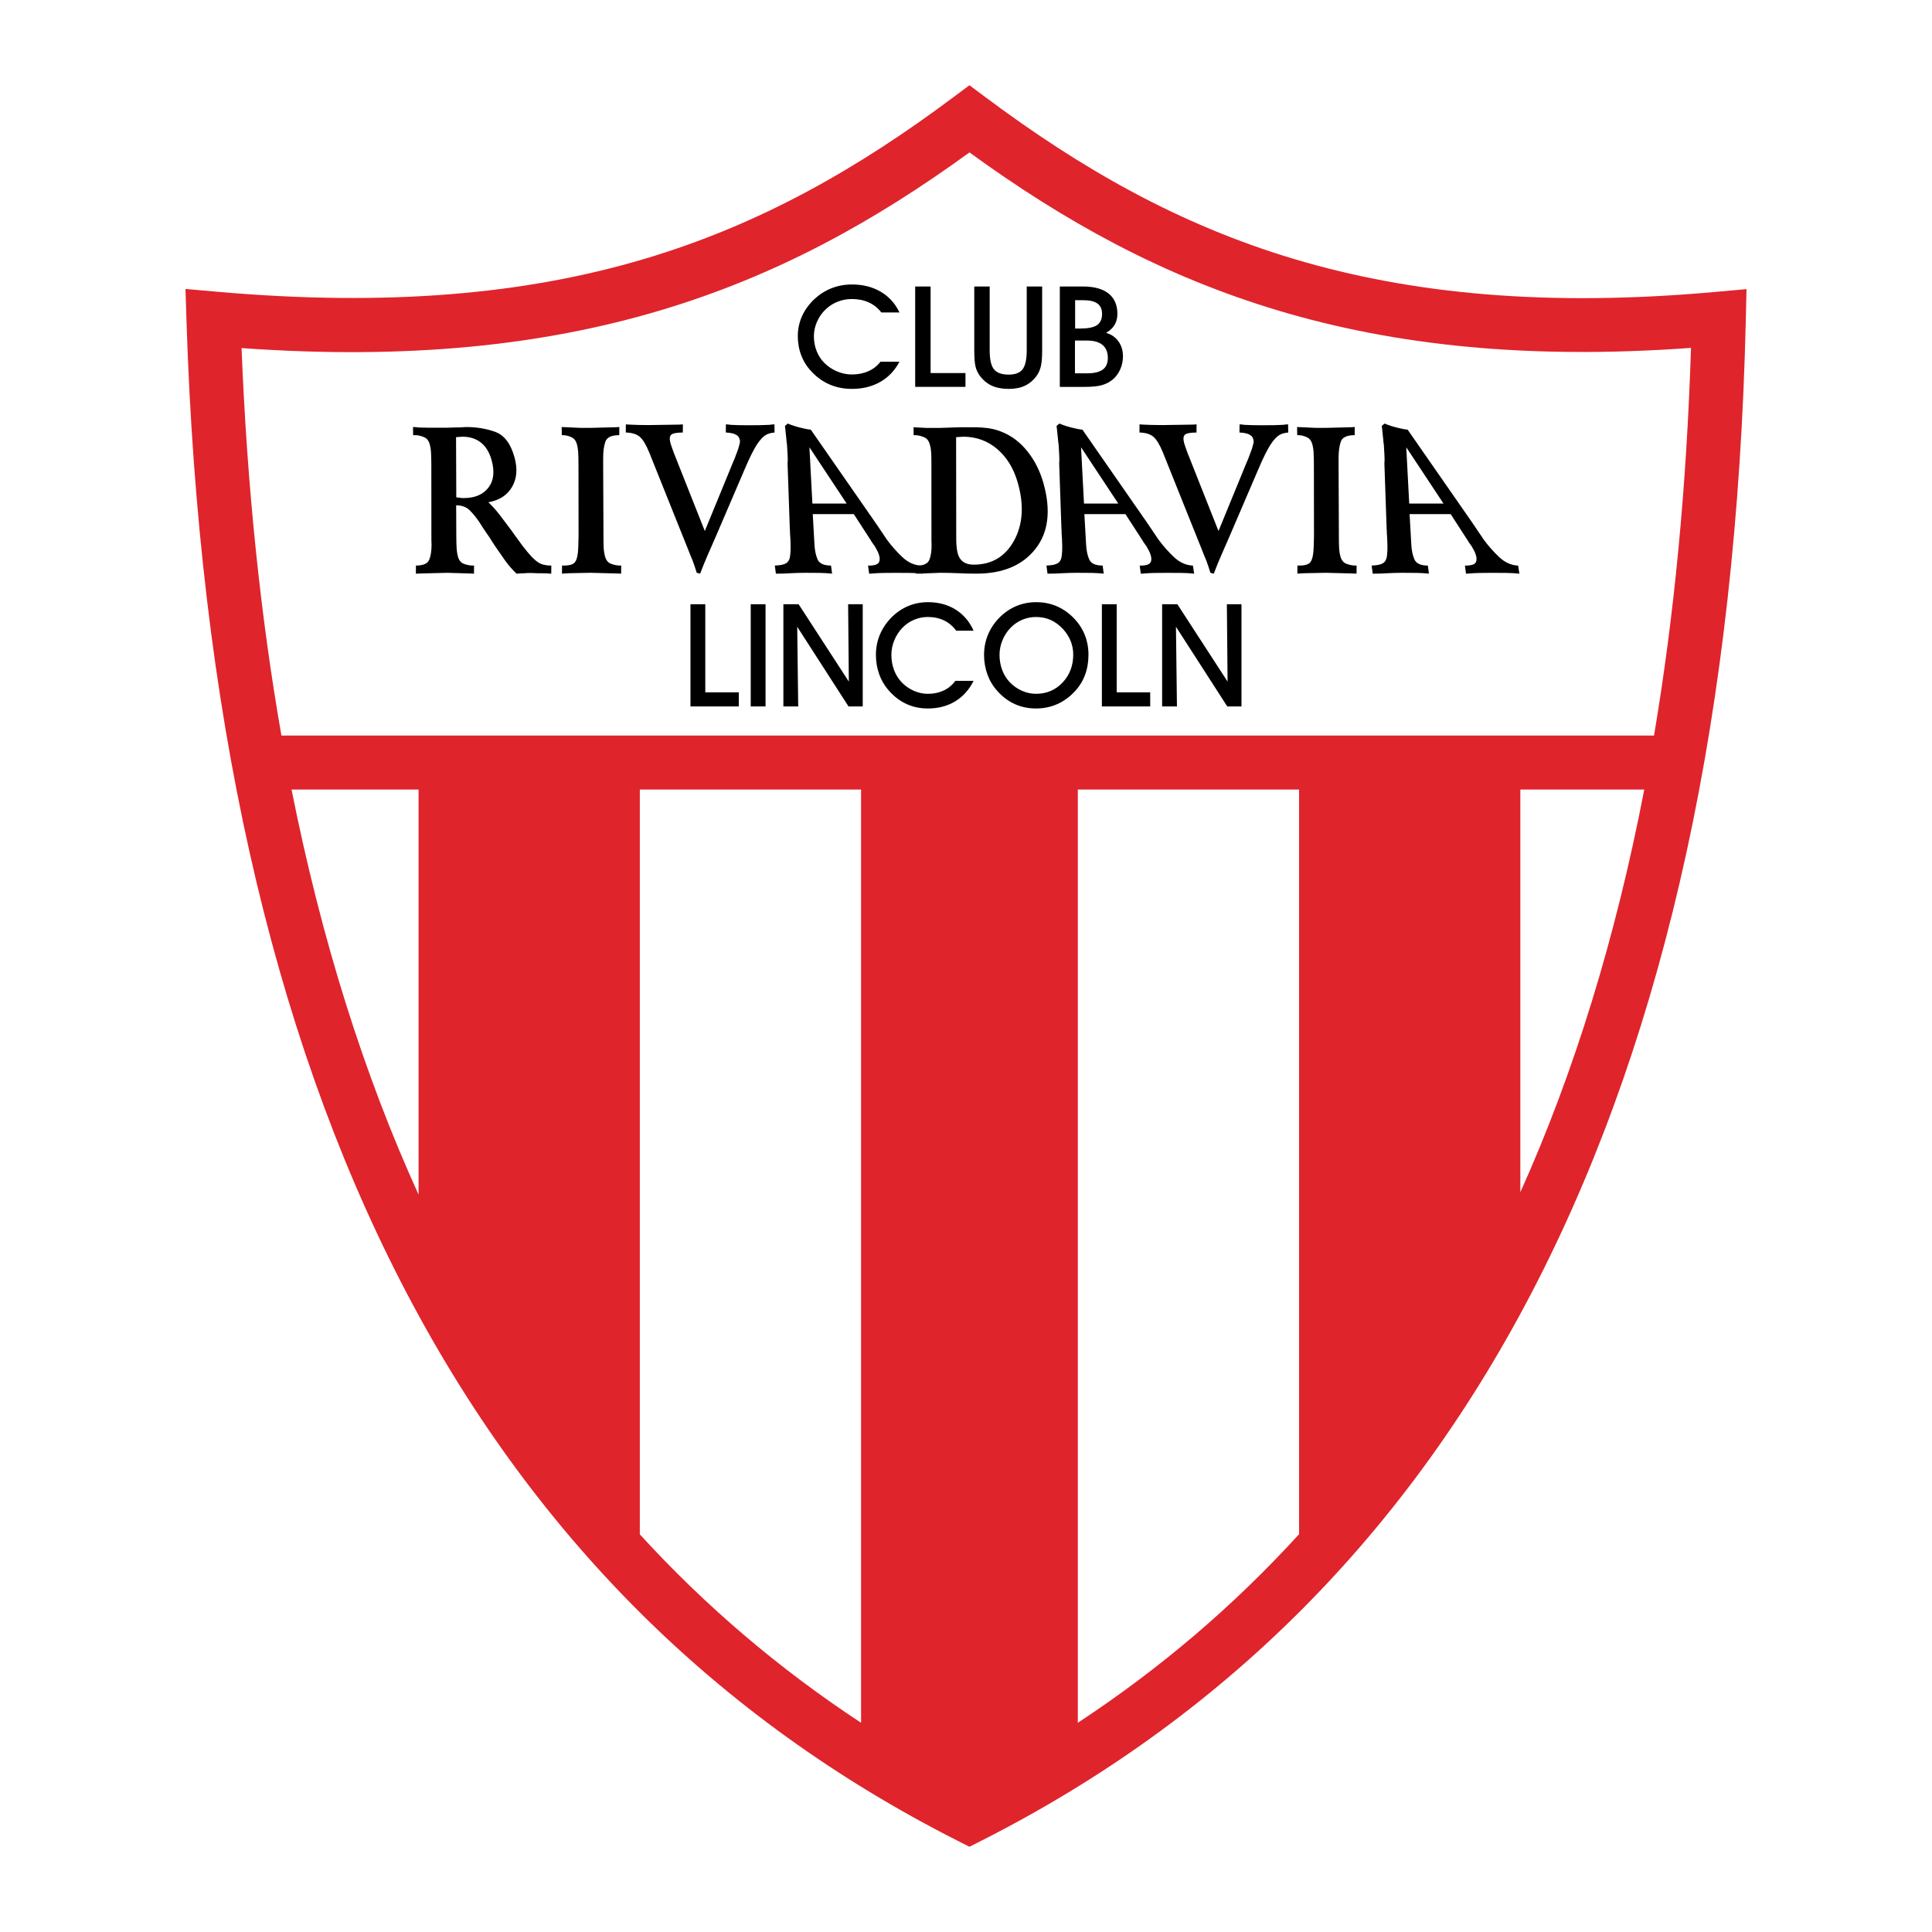 <?xml version="1.0" encoding="utf-8"?>
<!-- Generator: Adobe Illustrator 13.0.0, SVG Export Plug-In . SVG Version: 6.00 Build 14948)  -->
<!DOCTYPE svg PUBLIC "-//W3C//DTD SVG 1.0//EN" "http://www.w3.org/TR/2001/REC-SVG-20010904/DTD/svg10.dtd">
<svg version="1.0" id="Layer_1" xmlns="http://www.w3.org/2000/svg" xmlns:xlink="http://www.w3.org/1999/xlink" x="0px" y="0px"
	 width="192.756px" height="192.756px" viewBox="0 0 192.756 192.756" enable-background="new 0 0 192.756 192.756"
	 xml:space="preserve">
<g>
	<polygon fill-rule="evenodd" clip-rule="evenodd" fill="#FFFFFF" points="0,0 192.756,0 192.756,192.756 0,192.756 0,0 	"/>
	<path fill-rule="evenodd" clip-rule="evenodd" d="M89.74,36.09c-0.461,0.875-1.102,1.547-1.915,2.013
		c-0.815,0.465-1.76,0.697-2.833,0.697c-0.797,0-1.535-0.145-2.206-0.432c-0.674-0.289-1.279-0.719-1.812-1.287
		c-0.452-0.472-0.795-1.011-1.028-1.613c-0.233-0.604-0.349-1.251-0.349-1.938c0-0.698,0.142-1.36,0.421-1.986
		c0.281-0.626,0.697-1.197,1.24-1.71c0.516-0.476,1.089-0.837,1.717-1.082c0.628-0.246,1.308-0.37,2.031-0.37
		c1.089,0,2.047,0.243,2.87,0.729c0.823,0.487,1.445,1.175,1.864,2.065h-1.808c-0.342-0.443-0.761-0.78-1.255-1.003
		c-0.495-0.226-1.057-0.339-1.684-0.339c-0.5,0-0.978,0.09-1.428,0.269c-0.452,0.18-0.855,0.439-1.205,0.778
		c-0.365,0.352-0.65,0.763-0.852,1.23c-0.204,0.468-0.307,0.946-0.307,1.432c0,0.523,0.093,1.018,0.275,1.483
		c0.185,0.465,0.45,0.87,0.796,1.208c0.365,0.357,0.786,0.635,1.261,0.831c0.478,0.198,0.964,0.297,1.459,0.297
		c0.607,0,1.156-0.11,1.644-0.326c0.489-0.216,0.892-0.533,1.208-0.947H89.74L89.74,36.09z M96.325,38.6h-5.018V28.582h1.539v8.636
		h3.479V38.6L96.325,38.6z M97.202,28.582h1.538v6.374c0,0.908,0.145,1.54,0.43,1.891c0.287,0.352,0.775,0.529,1.464,0.529
		c0.656,0,1.122-0.181,1.394-0.54s0.409-0.987,0.409-1.88v-6.374h1.539v6.359c0,0.677-0.041,1.199-0.12,1.562
		c-0.08,0.362-0.214,0.677-0.398,0.943c-0.319,0.458-0.712,0.8-1.17,1.022c-0.459,0.222-1.003,0.333-1.624,0.333
		c-0.679,0-1.253-0.108-1.719-0.322c-0.466-0.216-0.871-0.557-1.21-1.018c-0.19-0.265-0.326-0.565-0.408-0.895
		c-0.081-0.33-0.124-0.874-0.124-1.624V28.582L97.202,28.582z M107.265,32.78h0.486c0.792,0,1.356-0.113,1.694-0.34
		c0.337-0.227,0.508-0.603,0.508-1.125c0-0.463-0.153-0.807-0.46-1.029c-0.307-0.224-0.776-0.335-1.406-0.335h-0.822V32.78
		L107.265,32.78z M107.249,37.246h1.21c0.708,0,1.232-0.125,1.565-0.374c0.336-0.249,0.505-0.637,0.505-1.161
		c0-0.567-0.177-1-0.525-1.292c-0.35-0.293-0.866-0.441-1.545-0.441h-1.21V37.246L107.249,37.246z M108.022,28.582
		c1.13,0,1.991,0.234,2.579,0.701c0.588,0.469,0.883,1.152,0.883,2.045c0,0.414-0.098,0.78-0.287,1.095
		c-0.192,0.315-0.476,0.579-0.845,0.786c0.521,0.146,0.932,0.428,1.232,0.846c0.303,0.417,0.454,0.916,0.454,1.492
		c0,0.467-0.093,0.906-0.277,1.316s-0.44,0.752-0.767,1.023c-0.32,0.256-0.685,0.439-1.089,0.549
		c-0.405,0.11-0.979,0.165-1.717,0.165h-2.45V28.582H108.022L108.022,28.582z"/>
	<path fill-rule="evenodd" clip-rule="evenodd" d="M73.709,70.482h-4.82v-10.2h1.478v8.792h3.342V70.482L73.709,70.482z
		 M76.378,70.482H74.9v-10.2h1.478V70.482L76.378,70.482z M79.637,70.482h-1.479v-10.2h1.519l5.011,7.721l-0.071-7.721h1.458v10.2
		h-1.417l-5.12-7.95L79.637,70.482L79.637,70.482z M97.136,67.926c-0.444,0.891-1.059,1.575-1.84,2.049
		c-0.783,0.473-1.69,0.71-2.722,0.71c-0.766,0-1.474-0.147-2.119-0.44c-0.646-0.294-1.229-0.732-1.741-1.311
		c-0.434-0.481-0.764-1.029-0.988-1.642c-0.224-0.615-0.336-1.273-0.336-1.972c0-0.71,0.136-1.385,0.405-2.022
		c0.27-0.638,0.669-1.219,1.191-1.741c0.496-0.485,1.046-0.852,1.65-1.102c0.604-0.25,1.256-0.376,1.951-0.376
		c1.046,0,1.966,0.248,2.757,0.742c0.79,0.496,1.389,1.197,1.791,2.103h-1.737c-0.328-0.451-0.73-0.794-1.206-1.021
		c-0.475-0.229-1.016-0.345-1.618-0.345c-0.48,0-0.939,0.091-1.372,0.274c-0.434,0.183-0.822,0.447-1.158,0.792
		c-0.35,0.358-0.624,0.777-0.818,1.252c-0.195,0.478-0.294,0.964-0.294,1.458c0,0.533,0.09,1.036,0.265,1.51
		c0.177,0.473,0.432,0.885,0.764,1.23c0.35,0.364,0.755,0.647,1.211,0.847c0.458,0.201,0.927,0.302,1.401,0.302
		c0.584,0,1.111-0.112,1.579-0.332c0.47-0.22,0.857-0.542,1.161-0.963H97.136L97.136,67.926z M99.722,65.333
		c0,0.533,0.089,1.036,0.265,1.51c0.177,0.473,0.433,0.885,0.764,1.23c0.351,0.364,0.755,0.647,1.212,0.847
		c0.456,0.201,0.925,0.302,1.401,0.302c1.056,0,1.938-0.375,2.647-1.124c0.71-0.75,1.065-1.681,1.065-2.792
		c0-0.47-0.086-0.92-0.255-1.348c-0.172-0.427-0.421-0.822-0.748-1.18c-0.388-0.416-0.803-0.725-1.242-0.922
		c-0.44-0.198-0.931-0.298-1.468-0.298c-0.48,0-0.939,0.091-1.371,0.274c-0.435,0.183-0.822,0.447-1.158,0.792
		c-0.351,0.358-0.624,0.777-0.818,1.252C99.82,64.353,99.722,64.839,99.722,65.333L99.722,65.333z M98.18,65.318
		c0-0.712,0.136-1.39,0.406-2.03c0.271-0.639,0.668-1.217,1.189-1.731c0.496-0.485,1.046-0.852,1.649-1.102
		c0.604-0.25,1.257-0.376,1.952-0.376c0.714,0,1.377,0.125,1.984,0.375c0.609,0.25,1.169,0.625,1.673,1.118
		c0.518,0.509,0.909,1.08,1.17,1.709s0.394,1.311,0.394,2.039c0,0.723-0.112,1.391-0.336,1.998c-0.224,0.609-0.562,1.16-1.01,1.644
		c-0.527,0.569-1.118,1-1.77,1.288c-0.65,0.289-1.358,0.435-2.119,0.435c-0.766,0-1.475-0.147-2.119-0.44
		c-0.646-0.294-1.229-0.732-1.741-1.311c-0.434-0.481-0.764-1.029-0.987-1.642c-0.224-0.615-0.336-1.273-0.336-1.972V65.318
		L98.18,65.318z M114.755,70.482h-4.82v-10.2h1.478v8.792h3.343V70.482L114.755,70.482z M117.424,70.482h-1.479v-10.2h1.52
		l5.011,7.721l-0.071-7.721h1.458v10.2h-1.417l-5.12-7.95L117.424,70.482L117.424,70.482z"/>
	<path fill-rule="evenodd" clip-rule="evenodd" d="M48.715,50.104c0.38,0.354,0.764,0.778,1.143,1.274
		c0.378,0.496,0.763,1.003,1.143,1.513c0.121,0.177,0.244,0.351,0.368,0.516c0.125,0.168,0.249,0.336,0.362,0.496
		c0.139,0.202,0.286,0.402,0.43,0.59c0.143,0.188,0.292,0.374,0.44,0.55c0.124,0.146,0.241,0.279,0.342,0.394
		c0.104,0.117,0.215,0.228,0.33,0.331c0.269,0.262,0.537,0.438,0.792,0.524c0.256,0.088,0.572,0.134,0.939,0.134l-0.006,0.81
		c-0.174-0.012-0.347-0.026-0.508-0.032c-0.165-0.005-0.326-0.011-0.48-0.011c-0.056,0-0.11,0-0.16,0s-0.105,0-0.16,0
		c-0.11,0-0.225-0.006-0.332-0.011c-0.106-0.006-0.221-0.012-0.331-0.012c-0.127,0-0.246,0-0.351,0s-0.208,0.008-0.303,0.023
		c-0.141,0-0.274,0.006-0.399,0.011c-0.125,0.006-0.273,0.02-0.438,0.032c-0.443-0.422-0.843-0.884-1.191-1.379
		c-0.351-0.496-0.698-0.998-1.035-1.494c-0.027-0.057-0.062-0.111-0.093-0.154c-0.034-0.042-0.066-0.088-0.092-0.131
		c-0.104-0.174-0.216-0.348-0.323-0.513c-0.11-0.168-0.226-0.336-0.343-0.496c-0.114-0.16-0.227-0.328-0.328-0.493
		c-0.103-0.168-0.205-0.328-0.301-0.473c-0.315-0.467-0.642-0.866-0.971-1.194c-0.332-0.328-0.783-0.493-1.349-0.493l0.014,3.092
		c0.004,0.57,0.016,0.995,0.038,1.271c0.023,0.279,0.062,0.53,0.123,0.747c0.102,0.365,0.291,0.604,0.558,0.712
		c0.27,0.108,0.553,0.173,0.839,0.188c0.044,0,0.085,0,0.118,0c0.033,0,0.066,0,0.094,0l-0.005,0.81l-0.43-0.021l-2.248-0.065
		l-2.553,0.065l-0.568,0.021l0.008-0.81c0.723,0,1.166-0.194,1.325-0.581c0.159-0.388,0.237-0.898,0.233-1.525
		c-0.009-0.131-0.013-0.262-0.016-0.393c-0.003-0.131-0.002-0.274-0.001-0.419l-0.006-7.173c-0.005-0.569-0.015-0.991-0.035-1.259
		c-0.021-0.271-0.057-0.51-0.114-0.715c-0.003-0.011-0.008-0.029-0.012-0.043c-0.094-0.336-0.268-0.564-0.518-0.678
		c-0.25-0.117-0.518-0.194-0.796-0.222c-0.055,0-0.113,0-0.168,0s-0.116,0-0.171,0l-0.014-0.812c0.1,0,0.197,0.005,0.29,0.011
		c0.093,0.005,0.188,0.02,0.274,0.034c0.343,0.014,0.69,0.023,1.036,0.023c0.348,0,0.75,0,1.203,0c0.21,0,0.419,0,0.624,0
		s0.415-0.009,0.623-0.023c0.209,0,0.417-0.006,0.621-0.011c0.202-0.006,0.411-0.02,0.619-0.034c1.076,0,2.058,0.165,2.941,0.493
		c0.884,0.331,1.516,1.168,1.891,2.514c0.323,1.154,0.241,2.146-0.243,2.972c-0.483,0.827-1.273,1.336-2.366,1.525L48.715,50.104
		L48.715,50.104z M45.523,49.622c0.13,0.015,0.242,0.029,0.327,0.034c0.084,0.006,0.168,0.02,0.244,0.035c0.042,0,0.077,0,0.105,0
		c0.027,0,0.058,0,0.085,0c1.09,0,1.904-0.345,2.44-1.032c0.537-0.687,0.643-1.61,0.32-2.764c-0.212-0.758-0.565-1.339-1.055-1.732
		c-0.491-0.393-1.109-0.593-1.843-0.593L45.5,43.615l0.024,6.01L45.523,49.622L45.523,49.622z"/>
	<path fill-rule="evenodd" clip-rule="evenodd" d="M56.037,42.604c0.371,0.014,0.709,0.031,1.009,0.045
		c0.302,0.014,0.6,0.031,0.884,0.042c0.14,0,0.29,0,0.444,0c0.155,0,0.314,0,0.469,0l2.572-0.065l0.375-0.022l-0.005,0.812
		c-0.778,0-1.244,0.219-1.389,0.658c-0.145,0.438-0.218,0.966-0.215,1.579c0.005,0.117,0,0.23-0.002,0.339
		c-0.003,0.108-0.006,0.225-0.001,0.341l0.031,7.173c0,0.553,0.006,0.969,0.025,1.236c0.021,0.271,0.057,0.51,0.114,0.715
		c0.004,0.014,0.007,0.026,0.009,0.032c0.001,0.005,0.006,0.02,0.01,0.034c0.102,0.365,0.29,0.604,0.561,0.713
		c0.27,0.108,0.553,0.173,0.839,0.188c0.041,0,0.083,0,0.116,0s0.069,0,0.097,0l-0.008,0.809l-0.516-0.02l-2.523-0.065l-2.154,0.042
		l-0.711,0.043l0.008-0.809h0.254c0.411,0,0.718-0.074,0.915-0.22c0.2-0.146,0.332-0.462,0.396-0.943
		c0.025-0.205,0.046-0.456,0.056-0.746c0.01-0.291,0.02-0.63,0.027-1.009l-0.009-7.173c-0.005-0.57-0.012-0.991-0.032-1.259
		c-0.021-0.271-0.057-0.51-0.114-0.715c-0.003-0.011-0.008-0.028-0.012-0.043c-0.094-0.336-0.271-0.566-0.532-0.689
		c-0.261-0.125-0.541-0.197-0.826-0.211c-0.011,0-0.033,0-0.061,0c-0.028,0-0.058,0-0.085,0L56.037,42.604L56.037,42.604z"/>
	<path fill-rule="evenodd" clip-rule="evenodd" d="M129.409,42.604c0.371,0.014,0.71,0.031,1.009,0.045
		c0.303,0.014,0.6,0.031,0.885,0.042c0.141,0,0.289,0,0.443,0c0.155,0,0.315,0,0.47,0l2.572-0.065l0.374-0.022l-0.005,0.812
		c-0.777,0-1.243,0.219-1.389,0.658c-0.145,0.438-0.218,0.966-0.215,1.579c0.005,0.117,0.001,0.23-0.002,0.339
		c-0.003,0.108-0.007,0.225-0.001,0.341l0.031,7.173c0,0.553,0.006,0.969,0.025,1.236c0.021,0.271,0.057,0.51,0.114,0.715
		c0.004,0.014,0.007,0.026,0.009,0.032c0.002,0.005,0.006,0.02,0.01,0.034c0.102,0.365,0.29,0.604,0.561,0.713
		c0.271,0.108,0.554,0.173,0.839,0.188c0.041,0,0.083,0,0.115,0c0.033,0,0.069,0,0.097,0l-0.008,0.809l-0.517-0.02l-2.523-0.065
		l-2.153,0.042l-0.711,0.043l0.008-0.809h0.254c0.411,0,0.719-0.074,0.916-0.22c0.199-0.146,0.331-0.462,0.396-0.943
		c0.025-0.205,0.046-0.456,0.056-0.746c0.01-0.291,0.021-0.63,0.027-1.009l-0.009-7.173c-0.005-0.57-0.013-0.991-0.032-1.259
		c-0.021-0.271-0.057-0.51-0.114-0.715c-0.003-0.011-0.008-0.028-0.012-0.043c-0.094-0.336-0.271-0.566-0.532-0.689
		c-0.262-0.125-0.541-0.197-0.826-0.211c-0.011,0-0.033,0-0.061,0s-0.058,0-0.086,0L129.409,42.604L129.409,42.604z"/>
	<path fill-rule="evenodd" clip-rule="evenodd" d="M69.511,57.148c-0.057-0.205-0.125-0.408-0.19-0.604
		c-0.069-0.197-0.142-0.399-0.213-0.604c-0.035-0.085-0.079-0.182-0.121-0.285s-0.087-0.205-0.127-0.308
		c-0.042-0.103-0.084-0.202-0.116-0.296s-0.073-0.194-0.116-0.296l-1.18-2.938l-2.671-6.668c-0.316-0.775-0.634-1.299-0.946-1.567
		c-0.316-0.271-0.784-0.416-1.395-0.43l0.005-0.812c0.055,0,0.117,0.005,0.174,0.011c0.057,0.006,0.116,0.012,0.171,0.012
		c0.274,0.014,0.565,0.028,0.871,0.034c0.305,0.006,0.673,0.012,1.099,0.012l2.958-0.045l0.418-0.023l-0.008,0.812
		c-0.606,0-0.995,0.074-1.158,0.219c-0.164,0.146-0.186,0.439-0.063,0.878c0.024,0.085,0.07,0.22,0.132,0.393
		c0.063,0.177,0.132,0.362,0.195,0.55c0.03,0.057,0.055,0.117,0.07,0.173c0.016,0.057,0.042,0.12,0.072,0.177l2.947,7.438
		l2.818-6.868c0.036-0.071,0.072-0.156,0.109-0.25c0.037-0.094,0.078-0.194,0.119-0.296c-0.004-0.014,0-0.031,0.01-0.042
		c0.059-0.146,0.114-0.285,0.16-0.417c0.046-0.131,0.089-0.245,0.12-0.331c0.065-0.219,0.114-0.393,0.143-0.516
		c0.029-0.123,0.039-0.236,0.021-0.339c-0.008-0.028-0.016-0.057-0.021-0.077c-0.007-0.023-0.012-0.042-0.016-0.057
		c-0.057-0.203-0.202-0.356-0.435-0.459s-0.547-0.162-0.932-0.177l0.008-0.812c0.069,0,0.145,0.005,0.224,0.011
		s0.16,0.02,0.233,0.034c0.258,0.014,0.528,0.025,0.806,0.032c0.278,0.005,0.61,0.011,0.991,0.011c0.439,0,0.825-0.003,1.154-0.009
		c0.33-0.005,0.651-0.02,0.959-0.034c0.065-0.014,0.141-0.028,0.222-0.034c0.084-0.006,0.171-0.011,0.253-0.011l0.015,0.812
		c-0.15,0.015-0.293,0.037-0.418,0.065c-0.125,0.029-0.251,0.077-0.376,0.134c-0.345,0.188-0.68,0.542-1.003,1.051
		c-0.323,0.513-0.718,1.311-1.178,2.391l-2.88,6.714c-0.268,0.613-0.539,1.231-0.81,1.852c-0.273,0.621-0.528,1.248-0.762,1.875
		l-0.345-0.088L69.511,57.148L69.511,57.148z"/>
	<path fill-rule="evenodd" clip-rule="evenodd" d="M120.762,57.148c-0.058-0.205-0.125-0.408-0.19-0.604
		c-0.069-0.197-0.143-0.399-0.213-0.604c-0.035-0.085-0.079-0.182-0.121-0.285c-0.043-0.103-0.088-0.205-0.128-0.308
		c-0.042-0.103-0.084-0.202-0.116-0.296c-0.031-0.094-0.073-0.194-0.115-0.296l-1.18-2.938l-2.672-6.668
		c-0.315-0.775-0.634-1.299-0.945-1.567c-0.315-0.271-0.784-0.416-1.396-0.43l0.005-0.812c0.056,0,0.118,0.005,0.175,0.011
		s0.116,0.012,0.171,0.012c0.274,0.014,0.565,0.028,0.87,0.034c0.306,0.006,0.674,0.012,1.1,0.012l2.958-0.045l0.419-0.023
		l-0.008,0.812c-0.607,0-0.994,0.074-1.158,0.219c-0.163,0.146-0.187,0.439-0.063,0.878c0.023,0.085,0.069,0.22,0.132,0.393
		c0.063,0.177,0.131,0.362,0.195,0.55c0.029,0.057,0.055,0.117,0.07,0.173c0.016,0.057,0.042,0.12,0.071,0.177l2.947,7.438
		l2.818-6.868c0.035-0.071,0.072-0.156,0.109-0.25c0.037-0.094,0.078-0.194,0.118-0.296c-0.004-0.014,0-0.031,0.011-0.042
		c0.059-0.146,0.113-0.285,0.159-0.417c0.047-0.131,0.089-0.245,0.12-0.331c0.065-0.219,0.113-0.393,0.143-0.516
		s0.039-0.236,0.021-0.339c-0.008-0.028-0.016-0.057-0.021-0.077c-0.007-0.023-0.012-0.042-0.016-0.057
		c-0.057-0.203-0.202-0.356-0.435-0.459s-0.548-0.162-0.933-0.177l0.008-0.812c0.069,0,0.146,0.005,0.224,0.011
		c0.079,0.006,0.16,0.02,0.233,0.034c0.258,0.014,0.528,0.025,0.806,0.032c0.278,0.005,0.61,0.011,0.991,0.011
		c0.438,0,0.824-0.003,1.154-0.009c0.329-0.005,0.65-0.02,0.958-0.034c0.065-0.014,0.142-0.028,0.223-0.034
		c0.084-0.006,0.171-0.011,0.253-0.011l0.015,0.812c-0.15,0.015-0.293,0.037-0.417,0.065c-0.125,0.029-0.252,0.077-0.377,0.134
		c-0.345,0.188-0.679,0.542-1.003,1.051c-0.323,0.513-0.718,1.311-1.178,2.391l-2.881,6.714c-0.267,0.613-0.538,1.231-0.81,1.852
		c-0.272,0.621-0.528,1.248-0.762,1.875l-0.345-0.088L120.762,57.148L120.762,57.148z"/>
	<path fill-rule="evenodd" clip-rule="evenodd" d="M91.144,42.626c0.213,0.015,0.433,0.029,0.644,0.035
		c0.214,0.005,0.439,0.02,0.669,0.034c0.212,0,0.428,0,0.637,0c0.212,0,0.428,0,0.637,0l2.106-0.069h1.167
		c0.651,0,1.213,0.037,1.686,0.108c0.473,0.074,0.932,0.208,1.366,0.399c0.943,0.394,1.775,1.04,2.483,1.938
		c0.71,0.9,1.235,1.952,1.57,3.148c0.759,2.719,0.492,4.904-0.804,6.546c-1.295,1.644-3.256,2.467-5.874,2.467
		c-0.295,0-0.594-0.002-0.893-0.008c-0.3-0.006-0.602-0.02-0.901-0.034c-0.316-0.014-0.625-0.026-0.922-0.031
		c-0.299-0.006-0.599-0.011-0.897-0.011l-2.184,0.085h-0.253l0.011-0.789c0.723,0,1.165-0.194,1.324-0.581
		c0.16-0.388,0.236-0.904,0.228-1.545c-0.009-0.131-0.013-0.262-0.016-0.393c0-0.131,0.001-0.273,0.002-0.419l-0.003-7.149
		c0-0.556-0.008-0.966-0.026-1.228s-0.054-0.499-0.11-0.701c-0.004-0.014-0.009-0.031-0.012-0.043
		c-0.004-0.014-0.009-0.031-0.013-0.045c-0.098-0.35-0.277-0.587-0.536-0.701c-0.259-0.117-0.528-0.19-0.803-0.219
		c-0.042,0-0.088,0-0.138,0c-0.049,0-0.096,0-0.138,0L91.144,42.626L91.144,42.626z M95.404,53.922
		c0.006,0.279,0.021,0.53,0.049,0.747c0.027,0.217,0.062,0.41,0.107,0.57c0.102,0.365,0.286,0.638,0.546,0.821
		c0.263,0.183,0.61,0.276,1.035,0.276c1.81,0,3.156-0.801,4.031-2.399c0.876-1.602,1.006-3.508,0.389-5.716
		c-0.404-1.448-1.092-2.584-2.057-3.411s-2.101-1.24-3.403-1.24l-0.71,0.046L95.404,53.922L95.404,53.922z"/>
	<path fill-rule="evenodd" clip-rule="evenodd" d="M80.894,42.869c-0.123-0.011-0.247-0.031-0.372-0.051
		c-0.124-0.022-0.25-0.051-0.373-0.08c-0.291-0.057-0.573-0.134-0.844-0.219s-0.51-0.177-0.708-0.262l-0.287,0.239
		c0.025,0.146,0.049,0.348,0.071,0.604c0.022,0.256,0.053,0.533,0.087,0.824c0.003,0.057,0.012,0.125,0.016,0.197
		c0.004,0.074,0.017,0.148,0.035,0.219c0.023,0.379,0.045,0.744,0.062,1.086c0.02,0.342,0.018,0.612-0.006,0.801l0.229,6.622
		c0.009,0.042,0.017,0.088,0.017,0.131c0,0.043,0,0.088-0.006,0.134c0.014,0.217,0.029,0.439,0.042,0.656
		c0.013,0.219,0.021,0.442,0.02,0.658c0.003,0.188,0.004,0.374-0.007,0.547c-0.009,0.176-0.023,0.353-0.046,0.527
		c-0.041,0.322-0.173,0.556-0.395,0.693c-0.222,0.136-0.599,0.216-1.125,0.23l0.108,0.81c0.24,0,0.483-0.003,0.724-0.009
		s0.485-0.02,0.728-0.034c0.255-0.014,0.505-0.025,0.746-0.032c0.241-0.005,0.484-0.011,0.725-0.011
		c0.593,0,1.078,0.003,1.453,0.009c0.374,0.006,0.722,0.028,1.043,0.057c0.027,0,0.061,0.003,0.093,0.009
		c0.035,0.006,0.067,0.012,0.095,0.012l-0.108-0.81c-0.707,0-1.155-0.202-1.335-0.604s-0.29-0.921-0.319-1.547l-0.168-2.983h4.097
		l1.719,2.656c0.044,0.085,0.102,0.176,0.168,0.262c0.066,0.085,0.136,0.182,0.206,0.285c0.081,0.146,0.161,0.293,0.241,0.439
		s0.142,0.293,0.178,0.438c0.03,0.086,0.052,0.177,0.06,0.263c0.011,0.088,0.01,0.179-0.001,0.265
		c-0.022,0.174-0.108,0.302-0.251,0.382c-0.143,0.08-0.375,0.131-0.686,0.146h-0.213l0.109,0.81c0.055,0,0.108-0.003,0.158-0.009
		s0.106-0.012,0.162-0.012c0.343-0.028,0.699-0.048,1.058-0.054c0.359-0.005,0.785-0.011,1.265-0.011
		c0.508,0,0.982,0.003,1.412,0.009c0.429,0.006,0.802,0.028,1.107,0.057l0.166,0.021l-0.127-0.81
		c-0.689-0.028-1.32-0.313-1.886-0.846c-0.569-0.533-1.089-1.123-1.558-1.764c-0.214-0.308-0.418-0.61-0.607-0.9
		c-0.188-0.291-0.367-0.556-0.536-0.79l-6.432-9.255H80.894L80.894,42.869z M81.052,50.238l-0.296-5.613l3.714,5.613H81.052
		L81.052,50.238z"/>
	<path fill-rule="evenodd" clip-rule="evenodd" d="M140.44,42.869c-0.123-0.011-0.247-0.031-0.372-0.051
		c-0.123-0.022-0.25-0.051-0.373-0.08c-0.29-0.057-0.573-0.134-0.844-0.219s-0.51-0.177-0.708-0.262l-0.287,0.239
		c0.025,0.146,0.049,0.348,0.07,0.604c0.022,0.256,0.054,0.533,0.088,0.824c0.004,0.057,0.011,0.125,0.016,0.197
		c0.004,0.074,0.017,0.148,0.035,0.219c0.023,0.379,0.045,0.744,0.062,1.086c0.02,0.342,0.019,0.612-0.006,0.801l0.229,6.622
		c0.009,0.042,0.017,0.088,0.017,0.131c0,0.043,0,0.088-0.006,0.134c0.014,0.217,0.028,0.439,0.042,0.656
		c0.014,0.219,0.021,0.442,0.021,0.658c0.003,0.188,0.004,0.374-0.007,0.547c-0.009,0.176-0.023,0.353-0.046,0.527
		c-0.042,0.322-0.174,0.556-0.396,0.693c-0.222,0.136-0.599,0.216-1.125,0.23l0.108,0.81c0.24,0,0.483-0.003,0.724-0.009
		c0.241-0.006,0.485-0.02,0.728-0.034c0.255-0.014,0.505-0.025,0.746-0.032c0.241-0.005,0.484-0.011,0.724-0.011
		c0.594,0,1.079,0.003,1.453,0.009c0.375,0.006,0.723,0.028,1.044,0.057c0.028,0,0.061,0.003,0.093,0.009
		c0.035,0.006,0.067,0.012,0.096,0.012l-0.108-0.81c-0.707,0-1.155-0.202-1.335-0.604s-0.29-0.921-0.319-1.547l-0.168-2.983h4.097
		l1.72,2.656c0.044,0.085,0.102,0.176,0.167,0.262c0.066,0.085,0.137,0.182,0.206,0.285c0.081,0.146,0.161,0.293,0.242,0.439
		c0.08,0.146,0.142,0.293,0.178,0.438c0.03,0.086,0.052,0.177,0.061,0.263c0.011,0.088,0.01,0.179-0.001,0.265
		c-0.022,0.174-0.108,0.302-0.251,0.382c-0.143,0.08-0.376,0.131-0.687,0.146h-0.212l0.108,0.81c0.055,0,0.107-0.003,0.158-0.009
		c0.05-0.006,0.106-0.012,0.161-0.012c0.343-0.028,0.698-0.048,1.059-0.054c0.359-0.005,0.785-0.011,1.265-0.011
		c0.508,0,0.981,0.003,1.412,0.009c0.43,0.006,0.802,0.028,1.106,0.057l0.166,0.021l-0.128-0.81
		c-0.688-0.028-1.319-0.313-1.886-0.846c-0.568-0.533-1.089-1.123-1.558-1.764c-0.214-0.308-0.418-0.61-0.607-0.9
		c-0.188-0.291-0.367-0.556-0.535-0.79l-6.432-9.255H140.44L140.44,42.869z M140.598,50.238l-0.295-5.613l3.714,5.613H140.598
		L140.598,50.238z"/>
	<path fill-rule="evenodd" clip-rule="evenodd" d="M107.994,42.869c-0.123-0.011-0.247-0.031-0.372-0.051
		c-0.123-0.022-0.25-0.051-0.373-0.08c-0.29-0.057-0.573-0.134-0.844-0.219s-0.51-0.177-0.708-0.262l-0.287,0.239
		c0.025,0.146,0.049,0.348,0.07,0.604c0.022,0.256,0.054,0.533,0.088,0.824c0.004,0.057,0.011,0.125,0.016,0.197
		c0.005,0.074,0.018,0.148,0.035,0.219c0.023,0.379,0.045,0.744,0.062,1.086c0.02,0.342,0.019,0.612-0.006,0.801l0.229,6.622
		c0.008,0.042,0.016,0.088,0.016,0.131c0,0.043,0,0.088-0.006,0.134c0.014,0.217,0.029,0.439,0.042,0.656
		c0.014,0.219,0.021,0.442,0.021,0.658c0.004,0.188,0.004,0.374-0.007,0.547c-0.009,0.176-0.023,0.353-0.046,0.527
		c-0.041,0.322-0.174,0.556-0.396,0.693c-0.222,0.136-0.599,0.216-1.125,0.23l0.108,0.81c0.24,0,0.483-0.003,0.724-0.009
		c0.241-0.006,0.485-0.02,0.728-0.034c0.255-0.014,0.505-0.025,0.746-0.032c0.24-0.005,0.484-0.011,0.725-0.011
		c0.593,0,1.078,0.003,1.452,0.009c0.375,0.006,0.723,0.028,1.044,0.057c0.028,0,0.061,0.003,0.093,0.009
		c0.035,0.006,0.067,0.012,0.096,0.012l-0.108-0.81c-0.707,0-1.155-0.202-1.335-0.604s-0.29-0.921-0.319-1.547l-0.168-2.983h4.097
		l1.72,2.656c0.044,0.085,0.102,0.176,0.167,0.262c0.066,0.085,0.137,0.182,0.207,0.285c0.08,0.146,0.16,0.293,0.241,0.439
		s0.142,0.293,0.178,0.438c0.03,0.086,0.052,0.177,0.061,0.263c0.011,0.088,0.01,0.179-0.001,0.265
		c-0.022,0.174-0.108,0.302-0.251,0.382c-0.143,0.08-0.375,0.131-0.687,0.146h-0.212l0.108,0.81c0.055,0,0.107-0.003,0.158-0.009
		c0.05-0.006,0.106-0.012,0.161-0.012c0.343-0.028,0.699-0.048,1.059-0.054c0.359-0.005,0.785-0.011,1.265-0.011
		c0.508,0,0.982,0.003,1.412,0.009s0.802,0.028,1.107,0.057l0.165,0.021l-0.127-0.81c-0.689-0.028-1.32-0.313-1.887-0.846
		c-0.568-0.533-1.088-1.123-1.558-1.764c-0.214-0.308-0.418-0.61-0.607-0.9c-0.188-0.291-0.367-0.556-0.535-0.79l-6.432-9.255
		H107.994L107.994,42.869z M108.151,50.238l-0.295-5.613l3.714,5.613H108.151L108.151,50.238z"/>
	<path fill="#DF242C" d="M21.527,29.096c17.338,1.537,31.028,0.216,42.708-3.248c11.655-3.458,21.418-9.079,30.876-16.142
		l1.61-1.202l1.61,1.202c9.455,7.061,19.219,12.682,30.805,16.142c11.63,3.473,25.151,4.801,42.108,3.269l3.006-0.271l-0.069,2.998
		c-0.9,39.069-7.979,70.883-20.776,95.975c-12.879,25.256-31.524,43.68-55.473,55.82l-1.21,0.613l-1.21-0.613
		c-23.946-12.139-42.591-30.564-55.556-55.82c-12.876-25.084-20.12-56.887-21.354-95.944l-0.096-3.046L21.527,29.096L21.527,29.096z
		 M63.835,78.774v74.308c6.58,7.201,13.945,13.457,22.074,18.799V78.774H63.835L63.835,78.774z M41.76,119.186V78.774H29.087
		C32.073,93.762,36.31,107.215,41.76,119.186L41.76,119.186z M107.534,78.774v93.107c8.135-5.346,15.502-11.607,22.075-18.814
		V78.774H107.534L107.534,78.774z M151.684,78.774v40.179c5.354-11.912,9.491-25.288,12.365-40.179H151.684L151.684,78.774z
		 M28.078,73.385h136.945c2.015-11.949,3.251-24.832,3.688-38.676c-16.316,1.185-29.573-0.259-41.111-3.705
		c-11.623-3.471-21.454-8.946-30.878-15.797c-9.42,6.848-19.257,12.323-30.97,15.797c-11.654,3.457-25.071,4.907-41.652,3.723
		C24.653,48.564,25.986,61.442,28.078,73.385L28.078,73.385z"/>
</g>
</svg>

